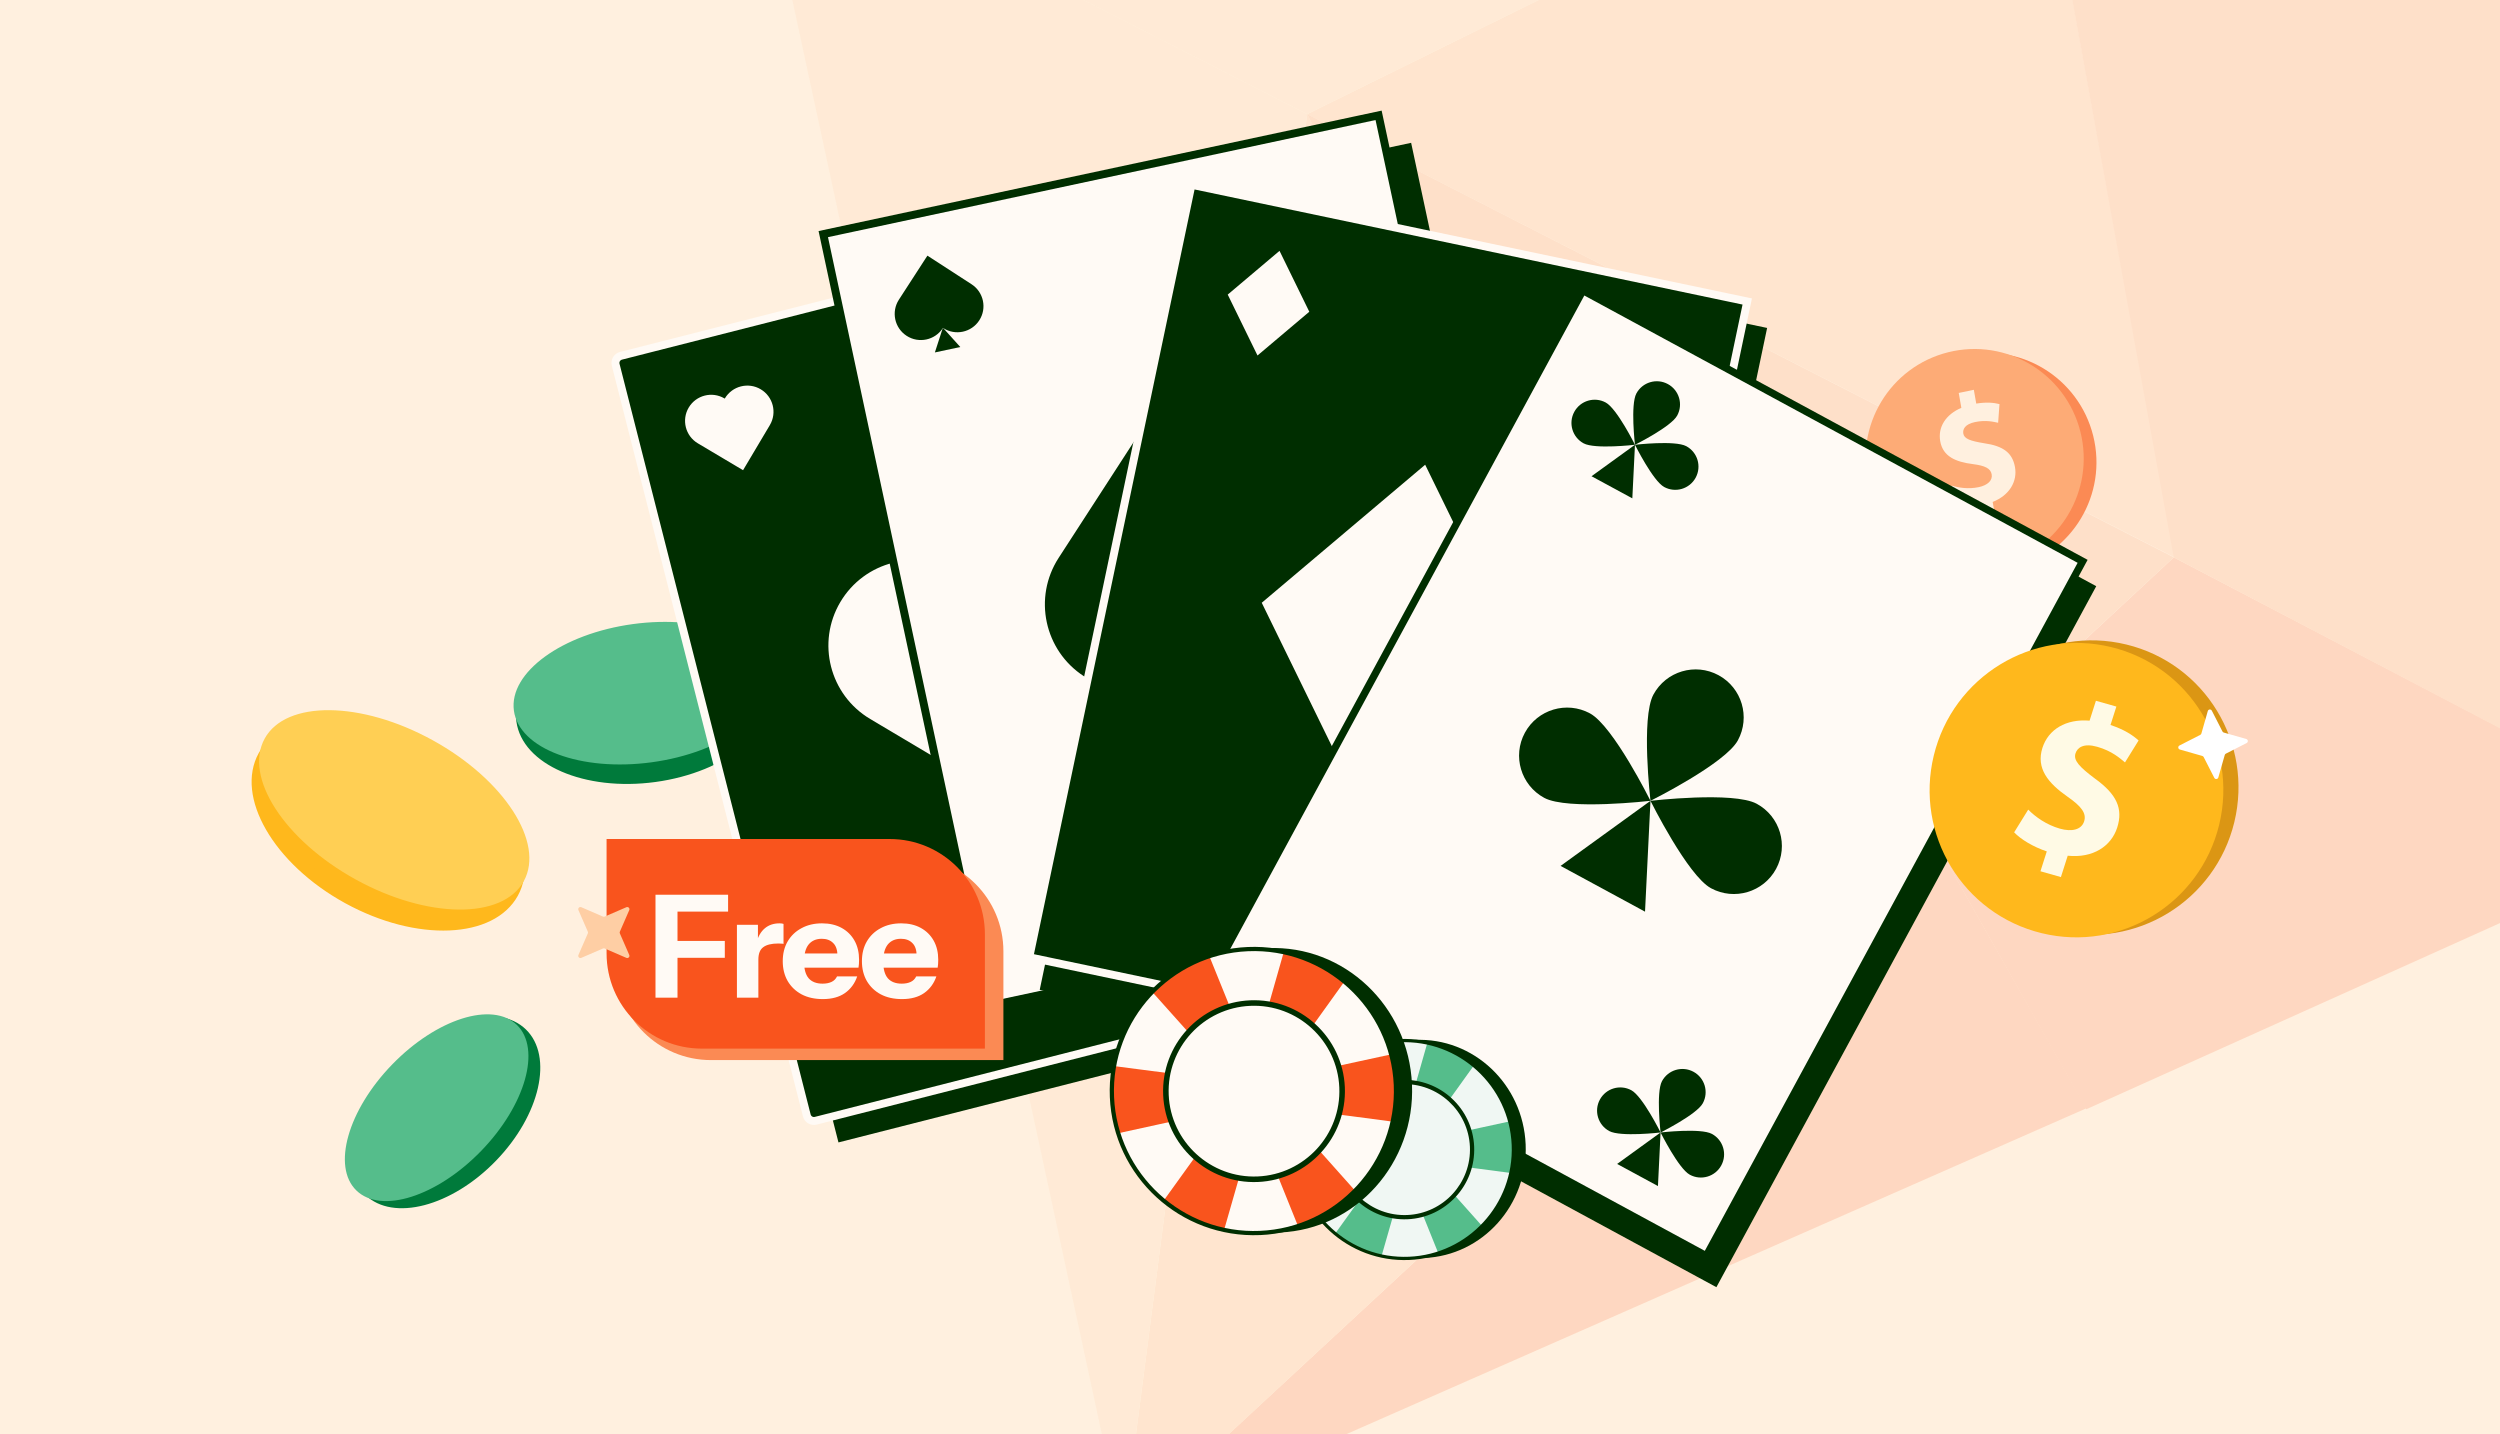 <svg width="441" height="253" viewBox="0 0 441 253" fill="none" xmlns="http://www.w3.org/2000/svg">
<rect x="0" y="0" width="441" height="253" fill="#333333" stroke="none"/>
<g clip-path="url(#clip0_11516_25043)">
<rect width="441" height="253" fill="#FFF0DF"/>
<g opacity="0.16">
<path d="M383.455 98.32L337.306 141.236L368.011 195.672L476.436 146.887L383.455 98.32Z" fill="#F9541D"/>
<path d="M247.495 -98.919L286.521 -7.419L357.779 -42.615L247.495 -98.919Z" fill="#FB8A54"/>
<path d="M230.592 20.137L383.624 98.34L357.782 -42.614L230.592 20.137Z" fill="#FDAB76"/>
<path d="M197.963 270.392L368.036 195.502L337.309 141.236L197.963 270.392Z" fill="#F9541D"/>
<path d="M198.155 270.243L306.046 170.129L230.594 20.137L198.155 270.243Z" fill="#FDAB76"/>
<path d="M230.587 20.135L133.397 -29.51L198.125 270.411L230.587 20.135Z" fill="#FECEA4"/>
<path d="M230.589 20.136L306.018 170.298L383.449 98.317L230.589 20.136Z" fill="#FB8A54"/>
<path d="M133.227 -29.531L230.588 20.136L286.521 -7.418L247.643 -98.725L133.227 -29.531Z" fill="#FECEA4"/>
<path d="M469.279 14.473L357.79 -42.609L383.452 98.318L476.412 147.056L469.279 14.473Z" fill="#FB8A54"/>
</g>
<path d="M92.085 127.158C92.537 130.473 95.189 133.336 99.453 135.187C103.698 137.031 109.382 137.786 115.486 136.953C121.591 136.12 126.864 133.87 130.46 130.957C134.072 128.03 135.86 124.562 135.408 121.247C134.955 117.932 132.304 115.069 128.04 113.217C123.795 111.374 118.111 110.619 112.007 111.452C105.902 112.285 100.628 114.535 97.033 117.448C93.42 120.375 91.633 123.843 92.085 127.158Z" fill="#007A3B" stroke="#007A3B" stroke-width="2"/>
<ellipse cx="22.862" cy="12.3" rx="22.862" ry="12.3" transform="matrix(-0.991 0.135 0.135 0.991 134.305 107)" fill="#55BD8B"/>
<path d="M355.233 100.237C344.923 102.803 334.48 96.505 331.907 86.169C329.334 75.834 335.606 65.374 345.915 62.808C356.225 60.241 366.668 66.54 369.241 76.876C371.814 87.211 365.542 97.671 355.233 100.237Z" fill="#FB8A54"/>
<path d="M352.985 99.564C342.675 102.13 332.232 95.832 329.659 85.496C327.086 75.16 333.358 64.701 343.667 62.135C353.977 59.568 364.42 65.866 366.993 76.202C369.566 86.538 363.294 96.997 352.985 99.564Z" fill="#FDAB76"/>
<path d="M349.34 91.924L348.88 89.294C347.045 89.59 345.192 89.46 344.052 89.067L344.301 85.66C345.553 86.058 347.258 86.304 349.024 85.937C350.573 85.613 351.525 84.785 351.332 83.678C351.149 82.627 350.163 82.143 348.031 81.871C344.95 81.481 342.724 80.51 342.253 77.827C341.827 75.392 343.177 73.131 345.982 71.944L345.522 69.315L348.184 68.76L348.61 71.194C350.445 70.898 351.735 71.031 352.71 71.286L352.469 74.577C351.71 74.42 350.349 74.044 348.391 74.452C346.626 74.821 346.191 75.713 346.326 76.488C346.486 77.402 347.538 77.784 350.003 78.188C353.44 78.675 355.01 79.925 355.447 82.415C355.878 84.879 354.535 87.337 351.507 88.543L352.001 91.365L349.339 91.92L349.34 91.924Z" fill="#FFF0DF"/>
<path d="M211.637 40.17L113.205 65.23L147.905 201.524L246.337 176.464L211.637 40.17Z" fill="#002E00"/>
<path d="M248.923 25.193L149.598 46.439L179.016 183.969L278.341 162.723L248.923 25.193Z" fill="#002E00"/>
<path d="M109.545 62.762L204.101 38.689C204.797 38.512 205.505 38.932 205.682 39.628L239.394 172.045C239.572 172.741 239.151 173.449 238.455 173.626L143.9 197.699C143.204 197.876 142.496 197.456 142.319 196.76L108.606 64.343C108.429 63.647 108.85 62.939 109.545 62.762Z" fill="#002E00" stroke="#FFFAF5" stroke-width="1.4"/>
<path d="M148.246 106.184C152.495 99.031 161.74 96.678 168.892 100.927L169.037 101.011L169.101 100.903C173.362 93.73 182.631 91.371 189.802 95.632C196.975 99.893 199.334 109.162 195.073 116.333L179.614 142.352L153.503 126.829C146.348 122.579 143.996 113.335 148.246 106.182L148.246 106.184Z" fill="#FFFAF5"/>
<path d="M121.492 71.892C122.791 69.706 125.615 68.987 127.801 70.286L127.844 70.312L127.864 70.279C129.165 68.088 131.997 67.366 134.188 68.668C136.379 69.969 137.101 72.802 135.799 74.993L131.075 82.943L123.097 78.201C120.911 76.902 120.192 74.078 121.49 71.892L121.492 71.892Z" fill="#FFFAF5"/>
<path d="M210.916 156.365C212.215 154.179 215.039 153.459 217.225 154.758L217.268 154.785L217.287 154.751C218.589 152.56 221.421 151.839 223.612 153.14C225.803 154.442 226.525 157.274 225.223 159.465L220.499 167.415L212.521 162.673C210.335 161.374 209.615 158.55 210.914 156.364L210.916 156.365Z" fill="#002E00"/>
<path d="M174.352 177.458L145.226 41.296L243.183 20.343L272.308 156.505L174.352 177.458Z" fill="#FFFAF5" stroke="#002E00" stroke-width="1.4"/>
<path d="M258.845 144.37C257.463 146.504 254.612 147.114 252.479 145.732L252.436 145.704L252.415 145.737C251.03 147.877 248.172 148.489 246.032 147.102C243.892 145.717 243.281 142.858 244.668 140.719L249.695 132.956L257.483 138.003C259.617 139.385 260.227 142.235 258.845 144.369L258.845 144.37Z" fill="#002E00"/>
<path d="M233.145 110.356C228.622 117.34 219.294 119.336 212.31 114.813L212.171 114.723L212.103 114.829C207.568 121.831 198.216 123.832 191.214 119.297C184.213 114.761 182.211 105.409 186.747 98.406L203.199 73.002L228.692 89.52C235.677 94.043 237.672 103.372 233.149 110.355L233.145 110.356Z" fill="#002E00"/>
<path d="M212.134 114.642L207.888 127.768L221.379 124.882L212.134 114.642Z" fill="#002E00"/>
<path d="M172.745 56.51C171.363 58.644 168.513 59.254 166.38 57.873L166.337 57.844L166.316 57.877C164.93 60.017 162.072 60.629 159.933 59.242C157.792 57.857 157.181 54.999 158.568 52.859L163.595 45.096L171.384 50.143C173.517 51.525 174.128 54.375 172.746 56.509L172.745 56.51Z" fill="#002E00"/>
<path d="M166.324 57.81L164.913 62.171L169.394 61.212L166.324 57.81Z" fill="#002E00"/>
<path d="M252.423 145.668L251.014 150.027L255.494 149.068L252.423 145.668Z" fill="#002E00"/>
<path d="M311.72 57.849L212.317 36.969L183.406 174.607L282.809 195.486L311.72 57.849Z" fill="#002E00"/>
<path d="M270.649 121.085L254.078 87.184L225.25 111.534L241.821 145.435L270.649 121.085Z" fill="#002E00"/>
<path d="M233.638 60.198L228.386 49.455L219.249 57.172L224.501 67.915L233.638 60.198Z" fill="#002E00"/>
<path d="M278.345 175.804L273.093 165.06L263.956 172.778L269.208 183.521L278.345 175.804Z" fill="#002E00"/>
<path d="M181.558 168.86L210.181 32.592L308.213 53.184L279.59 189.451L181.558 168.86Z" fill="#002E00" stroke="#FFFAF5" stroke-width="1.4"/>
<path d="M267.972 115.879L251.4 81.978L222.572 106.328L239.144 140.229L267.972 115.879Z" fill="#FFFAF5"/>
<path d="M230.96 54.992L225.708 44.249L216.571 51.966L221.823 62.709L230.96 54.992Z" fill="#FFFAF5"/>
<path d="M266.764 177.2L262.147 167.754L270.181 160.969L274.798 170.415L266.764 177.2Z" fill="#FFFAF5" stroke="#002E00" stroke-width="1.4"/>
<path d="M369.778 103.406L280.475 55.014L213.469 178.668L302.772 227.06L369.778 103.406Z" fill="#002E00"/>
<path d="M212.828 173.758L279.215 51.247L367.375 99.02L300.989 221.53L212.828 173.758Z" fill="#FFFAF5" stroke="#002E00" stroke-width="1.3"/>
<path d="M306.563 130.592C304.334 134.706 291.144 141.263 291.144 141.263C291.144 141.263 289.437 126.633 291.666 122.519C293.895 118.405 299.037 116.878 303.151 119.107C307.265 121.337 308.792 126.478 306.563 130.592Z" fill="#002E00"/>
<path d="M280.475 125.843C284.589 128.073 291.145 141.263 291.145 141.263C291.145 141.263 276.515 142.97 272.401 140.74C268.287 138.511 266.76 133.369 268.989 129.255C271.219 125.141 276.361 123.614 280.475 125.843Z" fill="#002E00"/>
<path d="M301.815 156.682C297.701 154.453 291.145 141.263 291.145 141.263C291.145 141.263 305.774 139.556 309.888 141.785C314.002 144.014 315.529 149.156 313.3 153.27C311.071 157.384 305.929 158.911 301.815 156.682Z" fill="#002E00"/>
<path d="M291.145 141.263L275.285 152.745L290.183 160.818L291.145 141.263Z" fill="#002E00"/>
<path d="M295.86 73.3C294.783 75.288 288.408 78.457 288.408 78.457C288.408 78.457 287.583 71.386 288.661 69.397C289.738 67.41 292.223 66.671 294.212 67.749C296.199 68.827 296.938 71.311 295.86 73.3Z" fill="#002E00"/>
<path d="M283.252 71.006C285.239 72.084 288.408 78.458 288.408 78.458C288.408 78.458 281.338 79.284 279.349 78.206C277.361 77.128 276.622 74.644 277.7 72.654C278.778 70.667 281.263 69.928 283.252 71.006Z" fill="#002E00"/>
<path d="M293.565 85.91C291.577 84.833 288.409 78.458 288.409 78.458C288.409 78.458 295.479 77.633 297.468 78.711C299.457 79.789 300.194 82.273 299.116 84.262C298.039 86.249 295.554 86.988 293.565 85.91Z" fill="#002E00"/>
<path d="M288.408 78.458L280.743 84.008L287.943 87.909L288.408 78.458Z" fill="#002E00"/>
<path d="M300.378 194.612C299.3 196.6 292.926 199.769 292.926 199.769C292.926 199.769 292.1 192.698 293.178 190.709C294.256 188.722 296.74 187.983 298.73 189.061C300.717 190.139 301.456 192.623 300.378 194.612Z" fill="#002E00"/>
<path d="M287.769 192.318C289.757 193.396 292.925 199.77 292.925 199.77C292.925 199.77 285.855 200.596 283.866 199.518C281.879 198.44 281.14 195.956 282.218 193.967C283.296 191.979 285.78 191.24 287.769 192.318Z" fill="#002E00"/>
<path d="M298.084 207.223C296.097 206.145 292.928 199.771 292.928 199.771C292.928 199.771 299.998 198.945 301.988 200.023C303.975 201.101 304.714 203.585 303.636 205.575C302.558 207.562 300.074 208.301 298.084 207.223Z" fill="#002E00"/>
<path d="M292.926 199.77L285.261 205.32L292.463 209.222L292.926 199.77Z" fill="#002E00"/>
<path d="M362.844 164.161C376.746 167.531 390.755 158.965 394.134 145.027C397.512 131.09 388.982 117.059 375.08 113.689C361.178 110.319 347.169 118.885 343.79 132.822C340.411 146.76 348.942 160.791 362.844 164.161Z" fill="#DB9614"/>
<path d="M360.172 164.617C374.074 167.988 388.083 159.421 391.462 145.484C394.841 131.546 386.31 117.516 372.408 114.145C358.506 110.775 344.497 119.342 341.118 133.279C337.74 147.216 346.27 161.247 360.172 164.617Z" fill="#FFB81C"/>
<path d="M359.934 153.697L361.052 150.188C358.619 149.377 356.437 148.033 355.295 146.825L357.777 142.817C359.053 144.104 360.98 145.496 363.374 146.176C365.475 146.77 367.169 146.366 367.641 144.89C368.088 143.488 367.192 142.266 364.76 140.57C361.243 138.124 359.142 135.513 360.282 131.932C361.318 128.683 364.413 126.782 368.601 127.123L369.72 123.615L373.329 124.638L372.293 127.887C374.726 128.698 376.219 129.685 377.247 130.62L374.849 134.49C374.021 133.813 372.597 132.482 369.944 131.73C367.549 131.052 366.447 131.865 366.116 132.898C365.728 134.118 366.77 135.258 369.526 137.327C373.416 140.121 374.537 142.653 373.478 145.976C372.43 149.264 369.217 151.411 364.744 150.949L363.544 154.716L359.935 153.692L359.934 153.697Z" fill="#FFFAE5"/>
<path d="M392.278 129.225L396.241 130.358C396.573 130.454 396.62 130.908 396.31 131.068L392.64 132.945C392.547 132.992 392.477 133.078 392.446 133.181L391.313 137.145C391.218 137.477 390.764 137.524 390.603 137.214L388.726 133.544C388.679 133.451 388.594 133.38 388.49 133.35L384.527 132.217C384.194 132.122 384.147 131.668 384.457 131.507L388.128 129.63C388.221 129.583 388.291 129.497 388.322 129.394L389.455 125.43C389.55 125.098 390.004 125.051 390.164 125.361L392.042 129.031C392.089 129.124 392.174 129.195 392.278 129.225Z" fill="white"/>
<path d="M251.236 221.912C261.565 221.475 269.574 212.509 269.125 201.885C268.676 191.261 259.939 183.002 249.61 183.439C239.281 183.875 231.272 192.841 231.721 203.465C232.17 214.09 240.907 222.348 251.236 221.912Z" fill="#002E00"/>
<path d="M248.551 221.977C259.158 221.529 267.393 212.568 266.945 201.962C266.497 191.357 257.535 183.122 246.928 183.571C236.321 184.019 228.086 192.98 228.534 203.585C228.982 214.191 237.944 222.425 248.551 221.977Z" fill="#F0F7F3"/>
<path d="M228.535 203.585C228.607 205.286 228.899 206.926 229.383 208.48L247.811 204.449L266.513 206.911C266.861 205.322 267.018 203.663 266.946 201.962C266.885 200.53 266.663 199.142 266.309 197.811L247.701 201.85L228.819 199.395C228.578 200.751 228.474 202.153 228.535 203.585Z" fill="#55BD8B"/>
<path d="M237.909 186.306C236.463 187.206 235.179 188.268 234.064 189.452L246.638 203.51L253.692 221.004C255.247 220.525 256.768 219.846 258.213 218.945C259.43 218.187 260.53 217.313 261.514 216.349L248.845 202.137L241.696 184.491C240.398 184.949 239.125 185.547 237.909 186.306Z" fill="#55BD8B"/>
<path d="M256.453 185.688C254.921 184.945 253.335 184.428 251.738 184.118L246.571 202.256L235.553 217.566C236.786 218.625 238.177 219.546 239.709 220.289C241.001 220.913 242.327 221.375 243.669 221.693L248.916 203.391L260.013 187.92C258.931 187.067 257.745 186.312 256.456 185.688L256.453 185.688Z" fill="#55BD8B"/>
<path d="M248.563 222.26C237.814 222.714 228.702 214.342 228.248 203.597C227.794 192.852 236.167 183.739 246.916 183.285C257.665 182.83 266.777 191.202 267.231 201.95C267.685 212.698 259.313 221.808 248.563 222.262L248.563 222.26ZM246.94 183.856C236.509 184.297 228.379 193.143 228.82 203.573C229.261 214.004 238.107 222.132 248.539 221.691C258.971 221.25 267.1 212.405 266.66 201.974C266.219 191.544 257.372 183.416 246.94 183.856Z" fill="#002E00"/>
<path d="M248.249 214.544C254.742 214.269 259.782 208.784 259.508 202.291C259.234 195.799 253.748 190.758 247.256 191.032C240.763 191.307 235.722 196.792 235.997 203.285C236.271 209.777 241.757 214.818 248.249 214.544Z" fill="#F0F7F3"/>
<path d="M248.271 215.078C241.495 215.364 235.748 210.083 235.462 203.307C235.175 196.531 240.456 190.784 247.232 190.498C254.009 190.212 259.755 195.492 260.042 202.269C260.328 209.045 255.047 214.792 248.271 215.078ZM247.264 191.247C240.9 191.516 235.942 196.912 236.211 203.276C236.48 209.64 241.875 214.598 248.239 214.329C254.604 214.06 259.561 208.664 259.293 202.3C259.024 195.936 253.628 190.978 247.264 191.247Z" fill="#002E00"/>
<path d="M225.749 217.414C239.217 216.845 249.66 205.154 249.074 191.301C248.489 177.449 237.097 166.681 223.629 167.25C210.162 167.819 199.719 179.51 200.304 193.362C200.889 207.215 212.282 217.983 225.749 217.414Z" fill="#002E00"/>
<path d="M222.248 217.499C236.078 216.914 246.815 205.231 246.231 191.402C245.647 177.574 233.962 166.838 220.131 167.422C206.301 168.007 195.564 179.691 196.148 193.519C196.732 207.347 208.418 218.083 222.248 217.499Z" fill="#FFFAF5"/>
<path d="M196.148 193.519C196.241 195.736 196.623 197.875 197.254 199.902L221.282 194.645L245.667 197.856C246.121 195.783 246.325 193.62 246.231 191.402C246.152 189.535 245.863 187.725 245.401 185.99L221.138 191.257L196.518 188.056C196.204 189.824 196.069 191.652 196.148 193.519Z" fill="#F9541D"/>
<path d="M208.371 170.988C206.486 172.162 204.812 173.547 203.358 175.091L219.752 193.421L228.95 216.23C230.978 215.607 232.96 214.72 234.845 213.547C236.431 212.557 237.866 211.418 239.15 210.161L222.631 191.631L213.309 168.622C211.616 169.22 209.957 169.999 208.371 170.988Z" fill="#F9541D"/>
<path d="M232.549 170.183C230.551 169.214 228.484 168.54 226.402 168.135L219.664 191.786L205.298 211.748C206.906 213.129 208.72 214.329 210.717 215.298C212.402 216.111 214.13 216.714 215.881 217.129L222.721 193.266L237.19 173.093C235.78 171.98 234.234 170.997 232.553 170.183L232.549 170.183Z" fill="#F9541D"/>
<path d="M222.263 217.868C208.248 218.46 196.367 207.545 195.775 193.535C195.183 179.525 206.1 167.642 220.116 167.05C234.131 166.457 246.011 177.373 246.604 191.387C247.196 205.4 236.279 217.279 222.263 217.872L222.263 217.868ZM220.147 167.795C206.545 168.37 195.946 179.903 196.521 193.503C197.095 207.103 208.63 217.701 222.232 217.126C235.834 216.551 246.433 205.018 245.858 191.418C245.283 177.818 233.749 167.22 220.147 167.795Z" fill="#002E00"/>
<path d="M221.854 207.807C230.319 207.449 236.892 200.297 236.534 191.831C236.176 183.366 229.024 176.794 220.558 177.151C212.093 177.509 205.52 184.662 205.878 193.127C206.236 201.592 213.388 208.165 221.854 207.807Z" fill="#FFFAF5"/>
<path d="M221.884 208.504C213.049 208.877 205.555 201.992 205.182 193.156C204.809 184.321 211.694 176.828 220.529 176.455C229.365 176.081 236.858 182.967 237.231 191.802C237.605 200.637 230.719 208.13 221.884 208.504ZM220.571 177.431C212.273 177.782 205.808 184.817 206.159 193.115C206.51 201.413 213.545 207.878 221.843 207.527C230.141 207.176 236.605 200.141 236.254 191.843C235.904 183.545 228.869 177.081 220.571 177.431Z" fill="#002E00"/>
<mask id="path-68-inside-1_11516_25043" fill="white">
<path d="M159.938 169.538L167.207 171.617C167.817 171.791 167.903 172.624 167.334 172.918L160.603 176.361C160.432 176.447 160.303 176.604 160.247 176.794L158.169 184.063C157.994 184.672 157.162 184.758 156.867 184.19L153.424 177.459C153.338 177.288 153.181 177.159 152.992 177.103L145.722 175.025C145.113 174.85 145.027 174.018 145.595 173.723L152.327 170.28C152.497 170.194 152.626 170.037 152.682 169.847L154.761 162.578C154.935 161.969 155.768 161.883 156.062 162.451L159.505 169.182C159.592 169.353 159.748 169.482 159.938 169.538Z"/>
</mask>
<path d="M159.938 169.538L159.569 170.785L159.581 170.788L159.938 169.538ZM167.207 171.617L167.565 170.367L167.565 170.367L167.207 171.617ZM167.334 172.918L167.926 174.075L167.932 174.072L167.334 172.918ZM160.603 176.361L161.19 177.521L161.195 177.518L160.603 176.361ZM160.247 176.794L159.001 176.425L158.997 176.436L160.247 176.794ZM158.169 184.063L159.419 184.421L159.419 184.42L158.169 184.063ZM156.867 184.19L155.71 184.782L155.713 184.788L156.867 184.19ZM153.424 177.459L152.264 178.045L152.267 178.051L153.424 177.459ZM152.992 177.103L153.361 175.856L153.349 175.853L152.992 177.103ZM145.722 175.025L145.364 176.274L145.365 176.275L145.722 175.025ZM145.595 173.723L145.003 172.566L144.998 172.569L145.595 173.723ZM152.327 170.28L151.74 169.12L151.735 169.123L152.327 170.28ZM152.682 169.847L153.929 170.217L153.932 170.205L152.682 169.847ZM154.761 162.578L153.511 162.22L153.511 162.221L154.761 162.578ZM156.062 162.451L157.22 161.859L157.217 161.854L156.062 162.451ZM159.505 169.182L160.665 168.596L160.663 168.59L159.505 169.182ZM159.581 170.788L166.85 172.866L167.565 170.367L160.295 168.288L159.581 170.788ZM166.849 172.866C166.328 172.717 166.26 172.01 166.737 171.763L167.932 174.072C169.546 173.237 169.305 170.865 167.565 170.367L166.849 172.866ZM166.742 171.761L160.011 175.204L161.195 177.518L167.926 174.075L166.742 171.761ZM160.017 175.201C159.514 175.455 159.155 175.905 159.001 176.425L161.494 177.163C161.452 177.304 161.35 177.44 161.19 177.521L160.017 175.201ZM158.997 176.436L156.919 183.706L159.419 184.42L161.497 177.151L158.997 176.436ZM156.919 183.705C157.068 183.184 157.775 183.116 158.022 183.592L155.713 184.788C156.548 186.401 158.92 186.161 159.419 184.421L156.919 183.705ZM158.025 183.598L154.582 176.867L152.267 178.051L155.71 184.782L158.025 183.598ZM154.585 176.872C154.331 176.37 153.881 176.01 153.361 175.856L152.622 178.349C152.482 178.308 152.346 178.206 152.264 178.045L154.585 176.872ZM153.349 175.853L146.08 173.775L145.365 176.275L152.634 178.353L153.349 175.853ZM146.08 173.775C146.601 173.924 146.67 174.631 146.193 174.878L144.998 172.569C143.384 173.404 143.625 175.776 145.364 176.274L146.08 173.775ZM146.187 174.881L152.919 171.438L151.735 169.123L145.003 172.566L146.187 174.881ZM152.913 171.44C153.415 171.187 153.775 170.736 153.929 170.217L151.436 169.478C151.478 169.338 151.579 169.201 151.74 169.12L152.913 171.44ZM153.932 170.205L156.011 162.935L153.511 162.221L151.433 169.49L153.932 170.205ZM156.011 162.936C155.861 163.457 155.154 163.526 154.908 163.049L157.217 161.854C156.381 160.24 154.009 160.481 153.511 162.22L156.011 162.936ZM154.905 163.043L158.348 169.774L160.663 168.59L157.22 161.859L154.905 163.043ZM158.345 169.769C158.599 170.271 159.049 170.631 159.569 170.785L160.307 168.292C160.448 168.333 160.584 168.435 160.665 168.596L158.345 169.769Z" fill="#002E00" mask="url(#path-68-inside-1_11516_25043)"/>
<ellipse cx="20.338" cy="12.338" rx="20.338" ry="12.338" transform="matrix(-0.696 0.718 0.718 0.696 83.904 173)" fill="#007A3B"/>
<ellipse cx="20.338" cy="10.942" rx="20.338" ry="10.942" transform="matrix(-0.696 0.718 0.718 0.696 83.324 173.182)" fill="#55BD8B"/>
<path d="M46.502 133.35C44.63 136.755 45.134 141.237 47.796 145.857C50.447 150.458 55.163 155.032 61.343 158.43C67.522 161.828 73.911 163.36 79.217 163.134C84.543 162.907 88.598 160.932 90.471 157.527C92.343 154.121 91.839 149.64 89.177 145.02C86.526 140.419 81.81 135.844 75.63 132.447C69.451 129.049 63.062 127.517 57.756 127.743C52.429 127.969 48.375 129.944 46.502 133.35Z" fill="#FFB81C" stroke="#FFB81C" stroke-width="2"/>
<ellipse cx="26.089" cy="14.036" rx="26.089" ry="14.036" transform="matrix(-0.876 -0.482 -0.482 0.876 99.161 143.141)" fill="#FFCF54"/>
<path d="M108.604 151H160.194C169.476 151 177 158.525 177 167.807V187H125.41C116.128 187 108.604 179.475 108.604 170.193V151Z" fill="#FB8A54"/>
<path d="M107 148H156.929C166.211 148 173.736 155.525 173.736 164.807V184.975H123.807C114.525 184.975 107 177.45 107 168.168V148Z" fill="#F9541D"/>
<path d="M115.629 175.987V157.836H119.511V175.987H115.629ZM117.444 168.954V165.979H127.856V168.954H117.444ZM117.444 160.811V157.836H128.435V160.811H117.444ZM129.994 175.987V163.13H133.7V166.155H133.776V175.987H129.994ZM133.776 169.281L133.448 166.231C133.751 165.139 134.247 164.307 134.936 163.735C135.625 163.164 136.482 162.878 137.507 162.878C137.826 162.878 138.062 162.912 138.213 162.979V166.508C138.129 166.475 138.011 166.458 137.86 166.458C137.709 166.441 137.524 166.433 137.305 166.433C136.095 166.433 135.205 166.651 134.633 167.088C134.062 167.508 133.776 168.239 133.776 169.281ZM145.136 176.239C143.708 176.239 142.464 175.962 141.405 175.407C140.346 174.836 139.523 174.046 138.935 173.038C138.363 172.029 138.077 170.87 138.077 169.559C138.077 168.231 138.363 167.071 138.935 166.08C139.523 165.071 140.338 164.29 141.38 163.735C142.422 163.164 143.632 162.878 145.01 162.878C146.338 162.878 147.489 163.147 148.464 163.685C149.439 164.223 150.195 164.97 150.733 165.928C151.271 166.886 151.54 168.013 151.54 169.307C151.54 169.576 151.531 169.828 151.514 170.063C151.498 170.281 151.472 170.492 151.439 170.693H140.296V168.197H148.388L147.733 168.651C147.733 167.609 147.481 166.844 146.977 166.357C146.489 165.853 145.817 165.601 144.96 165.601C143.968 165.601 143.195 165.937 142.64 166.609C142.103 167.281 141.834 168.29 141.834 169.634C141.834 170.945 142.103 171.92 142.64 172.559C143.195 173.197 144.019 173.517 145.111 173.517C145.716 173.517 146.237 173.416 146.674 173.214C147.111 173.013 147.439 172.685 147.657 172.231H151.212C150.792 173.475 150.069 174.458 149.044 175.181C148.035 175.886 146.733 176.239 145.136 176.239ZM159.102 176.239C157.674 176.239 156.43 175.962 155.371 175.407C154.312 174.836 153.489 174.046 152.901 173.038C152.329 172.029 152.043 170.87 152.043 169.559C152.043 168.231 152.329 167.071 152.901 166.08C153.489 165.071 154.304 164.29 155.346 163.735C156.388 163.164 157.598 162.878 158.976 162.878C160.304 162.878 161.455 163.147 162.43 163.685C163.405 164.223 164.161 164.97 164.699 165.928C165.237 166.886 165.506 168.013 165.506 169.307C165.506 169.576 165.497 169.828 165.48 170.063C165.464 170.281 165.438 170.492 165.405 170.693H154.262V168.197H162.354L161.699 168.651C161.699 167.609 161.447 166.844 160.943 166.357C160.455 165.853 159.783 165.601 158.926 165.601C157.934 165.601 157.161 165.937 156.606 166.609C156.069 167.281 155.8 168.29 155.8 169.634C155.8 170.945 156.069 171.92 156.606 172.559C157.161 173.197 157.985 173.517 159.077 173.517C159.682 173.517 160.203 173.416 160.64 173.214C161.077 173.013 161.405 172.685 161.623 172.231H165.178C164.758 173.475 164.035 174.458 163.01 175.181C162.001 175.886 160.699 176.239 159.102 176.239Z" fill="#FFFAF5"/>
<path d="M106.672 161.686L110.493 160.033C110.813 159.895 111.141 160.217 111.003 160.54L109.343 164.346C109.3 164.442 109.3 164.554 109.343 164.654L111.003 168.46C111.141 168.779 110.817 169.105 110.493 168.967L106.672 167.314C106.576 167.272 106.464 167.272 106.363 167.314L102.542 168.967C102.222 169.105 101.894 168.783 102.033 168.46L103.693 164.654C103.735 164.558 103.735 164.446 103.693 164.346L102.033 160.54C101.894 160.221 102.218 159.895 102.542 160.033L106.363 161.686C106.46 161.728 106.572 161.728 106.672 161.686Z" fill="#FECEA4"/>
</g>
<defs>
<clipPath id="clip0_11516_25043">
<rect width="441" height="253" fill="white"/>
</clipPath>
</defs>
</svg>
